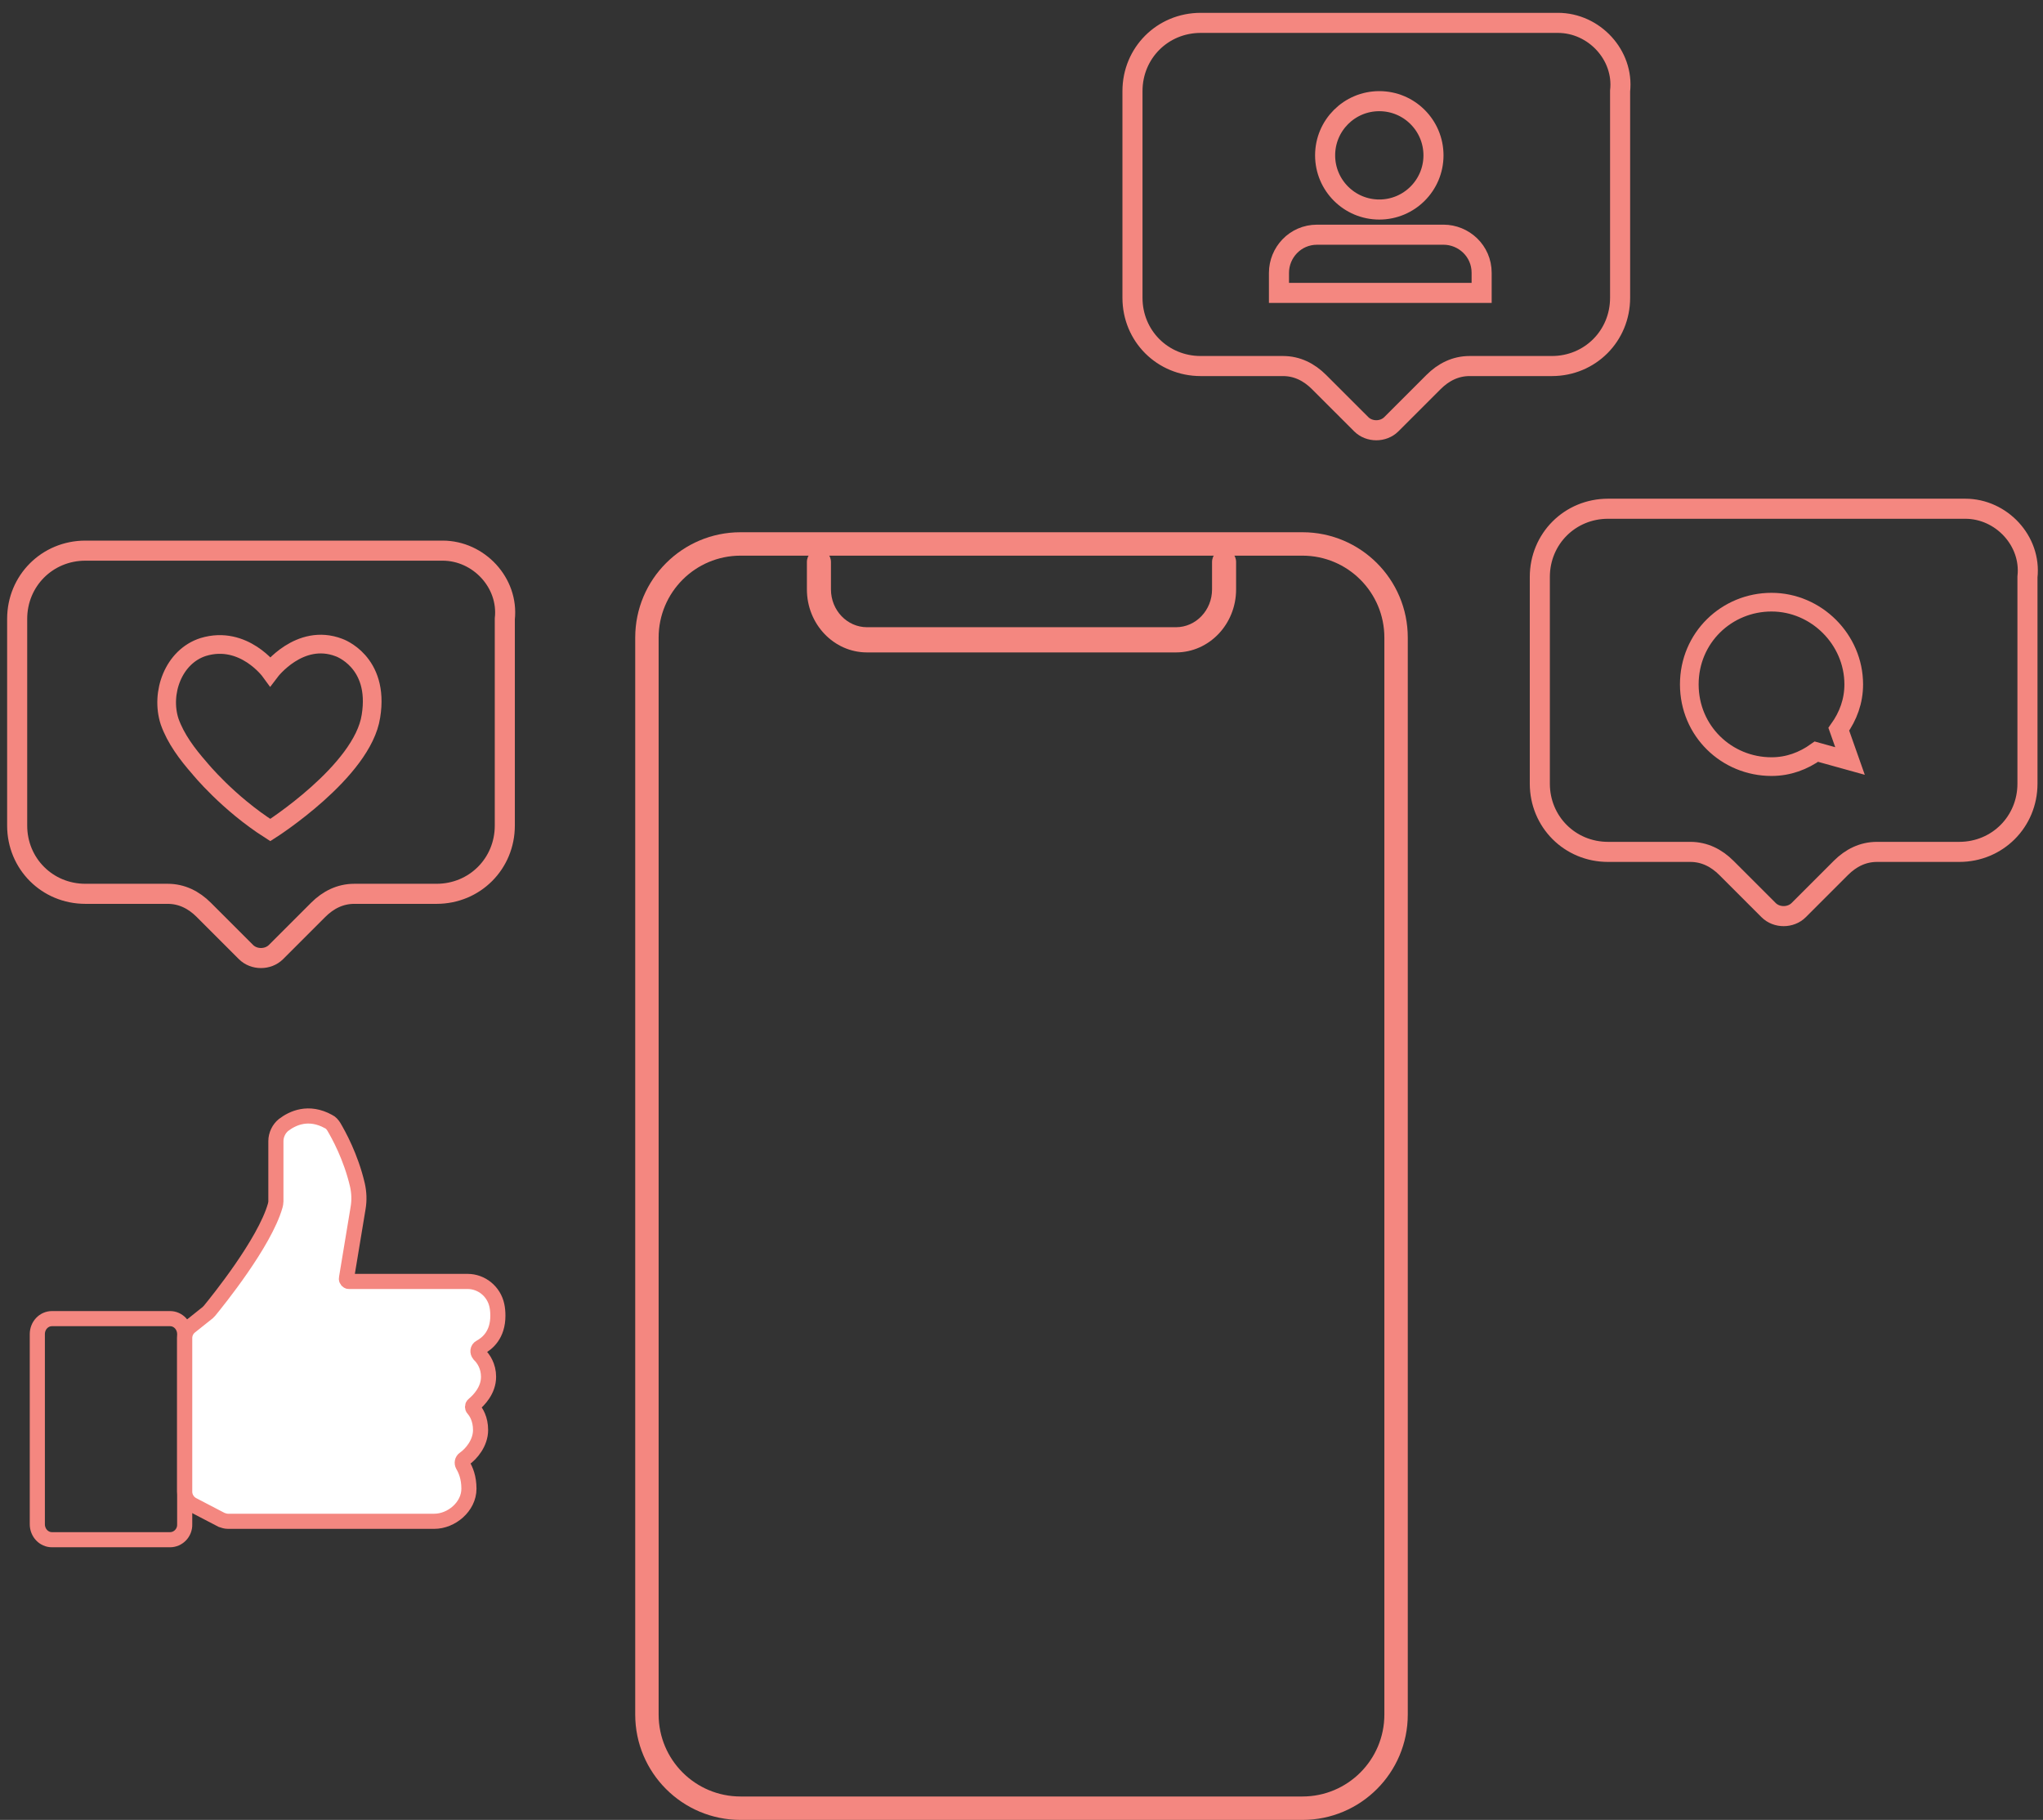 <svg width="119" height="106" viewBox="0 0 119 106" fill="none" xmlns="http://www.w3.org/2000/svg">
<rect x="0" y="0" width="119" height="106" fill="#333333" stroke="none"/>
<path d="M90.744 1.332H69.938C67.717 1.332 65.964 3.085 65.964 5.306V17.346C65.964 19.566 67.717 21.32 69.938 21.32H74.73C75.549 21.32 76.25 21.67 76.834 22.255L79.289 24.709C79.757 25.177 80.575 25.177 81.042 24.709L83.497 22.255C84.081 21.67 84.783 21.32 85.601 21.32H90.393C92.614 21.32 94.367 19.566 94.367 17.346V5.306C94.601 3.202 92.848 1.332 90.744 1.332Z" stroke="#F48780" stroke-width="1.169" stroke-miterlimit="10"/>
<path d="M80.341 12.204C82.084 12.204 83.497 10.791 83.497 9.048C83.497 7.305 82.084 5.892 80.341 5.892C78.598 5.892 77.185 7.305 77.185 9.048C77.185 10.791 78.598 12.204 80.341 12.204Z" stroke="#F48780" stroke-width="1.169" stroke-miterlimit="10"/>
<path d="M74.497 15.891C74.497 14.722 75.432 13.67 76.718 13.67H84.082C85.25 13.67 86.302 14.605 86.302 15.891V17.06H74.497V15.891Z" stroke="#F48780" stroke-width="1.169" stroke-miterlimit="10"/>
<path d="M114.471 29.631H93.665C91.445 29.631 89.691 31.384 89.691 33.605V45.644C89.691 47.865 91.445 49.618 93.665 49.618H98.458C99.276 49.618 99.977 49.969 100.562 50.554L103.016 53.008C103.484 53.476 104.302 53.476 104.77 53.008L107.224 50.554C107.809 49.969 108.51 49.618 109.328 49.618H114.121C116.341 49.618 118.095 47.865 118.095 45.644V33.605C118.328 31.501 116.575 29.631 114.471 29.631Z" stroke="#F48780" stroke-width="1.169" stroke-miterlimit="10"/>
<path d="M107.106 42.474C107.65 41.712 107.976 40.841 107.976 39.862C107.976 37.25 105.8 35.073 103.187 35.073C100.575 35.073 98.398 37.141 98.398 39.862C98.398 42.583 100.575 44.651 103.187 44.651C104.167 44.651 105.038 44.324 105.8 43.78L107.759 44.324L107.106 42.474Z" stroke="#F48780" stroke-width="1.088" stroke-miterlimit="10"/>
<path d="M25.78 32.072H4.974C2.753 32.072 1 33.826 1 36.046V48.086C1 50.307 2.753 52.06 4.974 52.06H9.767C10.585 52.06 11.286 52.411 11.87 52.995L14.325 55.45C14.793 55.917 15.611 55.917 16.078 55.45L18.533 52.995C19.117 52.411 19.819 52.06 20.637 52.06H25.429C27.65 52.06 29.404 50.307 29.404 48.086V36.046C29.637 33.943 27.884 32.072 25.78 32.072Z" stroke="#F48780" stroke-width="1.169" stroke-miterlimit="10"/>
<path d="M15.744 48.345C13.263 46.767 11.62 44.737 11.62 44.737C10.912 43.932 10.235 43.03 9.881 42.031C9.333 40.356 10.106 38.23 11.846 37.682C14.197 36.973 15.744 39.099 15.744 39.099C15.744 39.099 17.451 36.845 19.738 37.714C19.738 37.714 22.122 38.52 21.607 41.709C21.123 44.93 15.744 48.345 15.744 48.345Z" stroke="#F48780" stroke-width="1.088" stroke-miterlimit="10"/>
<path fill-rule="evenodd" clip-rule="evenodd" d="M37 37.136C37 33.747 39.747 31 43.136 31H75.864C79.253 31 82 33.747 82 37.136V99.864C82 103.253 79.253 106 75.864 106H43.136C39.747 106 37 103.253 37 99.864V37.136ZM43.136 32.364C40.501 32.364 38.364 34.501 38.364 37.136V99.864C38.364 102.5 40.501 104.636 43.136 104.636H75.864C78.499 104.636 80.636 102.5 80.636 99.864V37.136C80.636 34.501 78.499 32.364 75.864 32.364H43.136Z" fill="#F48780"/>
<path d="M9.903 89.68H3.028C2.554 89.68 2.174 89.278 2.174 88.776V77.707C2.174 77.205 2.554 76.803 3.028 76.803H9.903C10.378 76.803 10.758 77.205 10.758 77.707V88.776C10.777 89.278 10.378 89.68 9.903 89.68Z" stroke="#F48780" stroke-width="0.881" stroke-miterlimit="10"/>
<path d="M11.068 77.275L12.096 76.456C12.135 76.416 12.173 76.376 12.212 76.336C12.639 75.816 15.411 72.398 16.031 70.22C16.05 70.14 16.07 70.06 16.07 69.98V66.463C16.07 66.103 16.244 65.743 16.516 65.523C17.039 65.124 17.97 64.684 19.133 65.323C19.268 65.383 19.365 65.503 19.443 65.623C19.714 66.083 20.432 67.362 20.819 69.021C20.916 69.46 20.936 69.9 20.858 70.36L20.18 74.457C20.16 74.537 20.238 74.637 20.315 74.637H27.236C28.05 74.637 28.767 75.216 28.942 76.036C28.981 76.216 29 76.416 29 76.635C29 77.755 28.38 78.254 27.973 78.474C27.817 78.554 27.798 78.754 27.914 78.894C28.166 79.134 28.457 79.573 28.457 80.193C28.457 80.992 27.876 81.572 27.585 81.812C27.507 81.872 27.507 81.992 27.566 82.052C27.74 82.251 27.992 82.651 27.992 83.291C27.992 84.05 27.449 84.69 27.042 84.969C26.926 85.049 26.887 85.209 26.965 85.349C27.12 85.609 27.314 86.049 27.314 86.708C27.314 87.767 26.286 88.607 25.297 88.607H13.278C13.143 88.607 13.026 88.567 12.91 88.527L11.223 87.648C10.952 87.508 10.758 87.208 10.758 86.888V77.934C10.758 77.675 10.875 77.435 11.068 77.275Z" fill="white" stroke="#F48780" stroke-width="0.881" stroke-miterlimit="10"/>
<path fill-rule="evenodd" clip-rule="evenodd" d="M47.701 32C48.087 32 48.401 32.329 48.401 32.734V34.329C48.401 35.545 49.342 36.532 50.503 36.532H68.497C69.658 36.532 70.599 35.545 70.599 34.329V32.734C70.599 32.329 70.912 32 71.299 32C71.686 32 72 32.329 72 32.734V34.329C72 36.356 70.432 38 68.497 38H50.503C48.568 38 47 36.356 47 34.329V32.734C47 32.329 47.314 32 47.701 32Z" fill="#F48780"/>
</svg>
